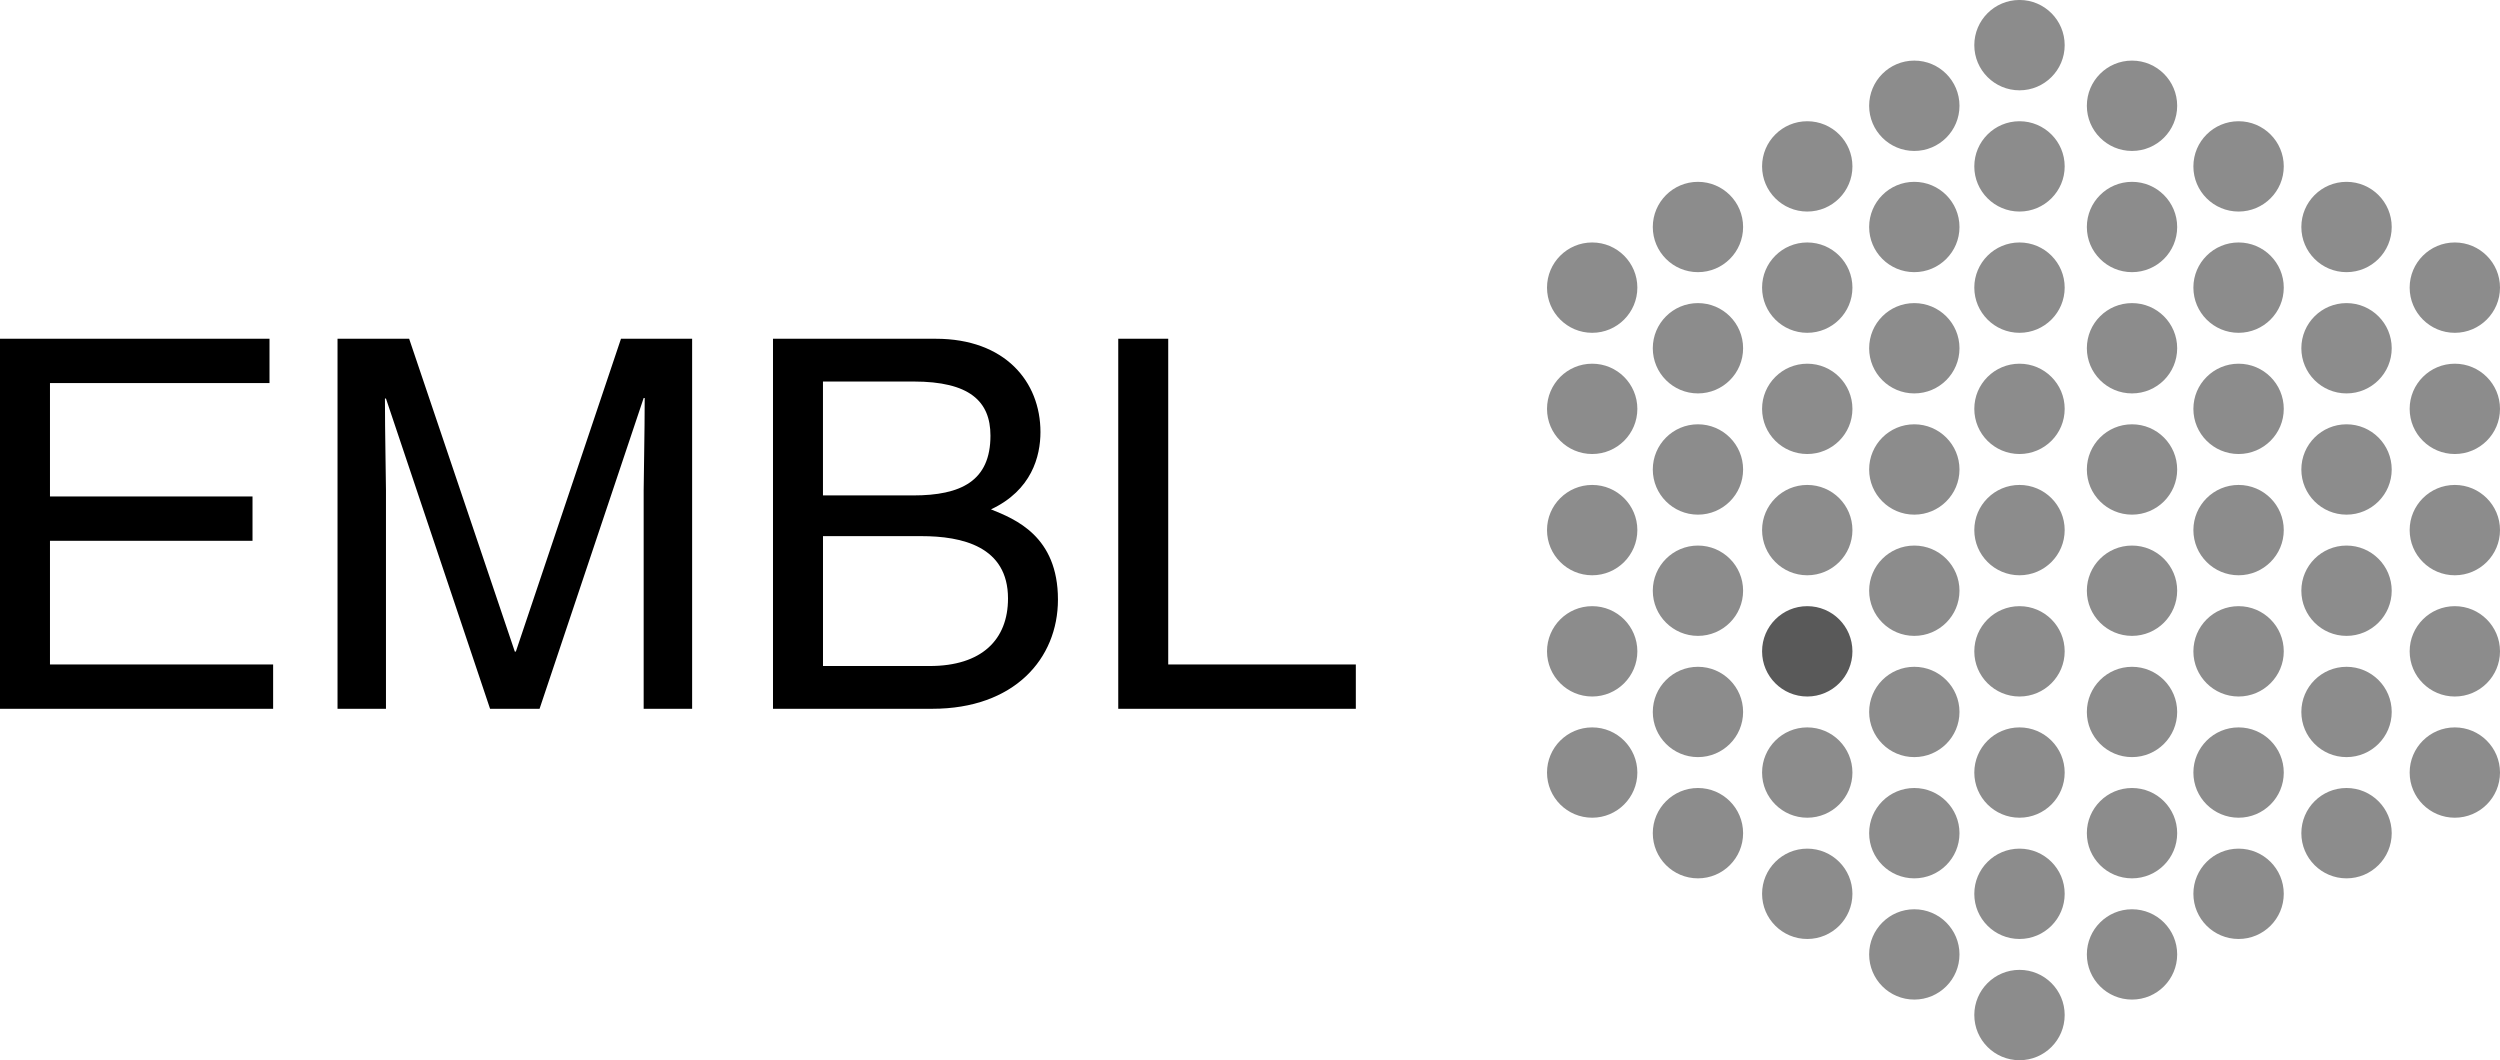 <?xml version="1.0" encoding="UTF-8"?>
<svg xmlns="http://www.w3.org/2000/svg" xmlns:xlink="http://www.w3.org/1999/xlink" width="350pt" height="148.43pt" viewBox="0 0 350 148.43" version="1.1">
<defs>
<clipPath id="clip1">
  <path d="M 216 0 L 350 0 L 350 148.43 L 216 148.43 Z M 216 0 "/>
</clipPath>
<clipPath id="clip3">
  <path d="M 0 0 L 134 0 L 134 148.43 L 0 148.43 Z M 0 0 "/>
</clipPath>
<clipPath id="clip2">
  <rect width="134" height="149"/>
</clipPath>
<g id="surface5" clip-path="url(#clip2)">
<g clip-path="url(#clip3)" clip-rule="nonzero">
<path style=" stroke:none;fill-rule:nonzero;fill:rgb(55%,55%,55%);fill-opacity:1;" d="M 0.582 91.188 C 0.582 94.676 3.414 97.512 6.906 97.512 C 10.398 97.512 13.23 94.676 13.23 91.188 C 13.23 87.695 10.398 84.863 6.906 84.863 C 3.414 84.863 0.582 87.695 0.582 91.188 M 0.582 74.211 C 0.582 77.703 3.414 80.539 6.906 80.539 C 10.398 80.539 13.23 77.703 13.23 74.211 C 13.23 70.723 10.398 67.891 6.906 67.891 C 3.414 67.891 0.582 70.723 0.582 74.211 M 0.582 57.242 C 0.582 60.734 3.414 63.562 6.906 63.562 C 10.398 63.562 13.23 60.734 13.23 57.242 C 13.23 53.75 10.398 50.918 6.906 50.918 C 3.414 50.918 0.582 53.75 0.582 57.242 M 0.582 40.266 C 0.582 43.758 3.414 46.594 6.906 46.594 C 10.398 46.594 13.23 43.758 13.23 40.266 C 13.23 36.777 10.398 33.945 6.906 33.945 C 3.414 33.945 0.582 36.777 0.582 40.266 M 15.391 116.648 C 15.391 120.141 18.223 122.969 21.711 122.969 C 25.207 122.969 28.035 120.141 28.035 116.648 C 28.035 113.156 25.207 110.32 21.711 110.32 C 18.223 110.32 15.391 113.152 15.391 116.648 M 15.391 99.672 C 15.391 103.164 18.223 105.996 21.711 105.996 C 25.207 105.996 28.035 103.164 28.035 99.672 C 28.035 96.184 25.207 93.352 21.711 93.352 C 18.223 93.352 15.391 96.184 15.391 99.672 M 15.391 82.699 C 15.391 86.191 18.223 89.023 21.711 89.023 C 25.207 89.023 28.035 86.191 28.035 82.699 C 28.035 79.207 25.207 76.379 21.711 76.379 C 18.223 76.379 15.391 79.207 15.391 82.699 M 15.391 65.73 C 15.391 69.219 18.223 72.051 21.711 72.051 C 25.207 72.051 28.035 69.219 28.035 65.73 C 28.035 62.238 25.207 59.402 21.711 59.402 C 18.223 59.402 15.391 62.234 15.391 65.73 M 15.391 48.754 C 15.391 52.246 18.223 55.078 21.711 55.078 C 25.207 55.078 28.035 52.246 28.035 48.754 C 28.035 45.262 25.207 42.434 21.711 42.434 C 18.223 42.434 15.391 45.262 15.391 48.754 M 15.391 31.781 C 15.391 35.273 18.223 38.102 21.711 38.102 C 25.207 38.102 28.035 35.273 28.035 31.781 C 28.035 28.289 25.207 25.457 21.711 25.457 C 18.223 25.457 15.391 28.289 15.391 31.781 M 30.691 125.133 C 30.691 128.625 33.523 131.457 37.016 131.457 C 40.512 131.457 43.34 128.625 43.34 125.133 C 43.34 121.645 40.512 118.809 37.016 118.809 C 33.523 118.809 30.691 121.645 30.691 125.133 M 30.691 108.16 C 30.691 111.652 33.523 114.48 37.016 114.48 C 40.512 114.48 43.34 111.652 43.34 108.16 C 43.34 104.668 40.512 101.836 37.016 101.836 C 33.523 101.836 30.691 104.668 30.691 108.16 M 30.691 74.211 C 30.691 77.703 33.523 80.539 37.016 80.539 C 40.512 80.539 43.34 77.703 43.34 74.211 C 43.34 70.723 40.512 67.891 37.016 67.891 C 33.523 67.891 30.691 70.723 30.691 74.211 M 30.691 57.242 C 30.691 60.734 33.523 63.562 37.016 63.562 C 40.512 63.562 43.34 60.734 43.34 57.242 C 43.34 53.75 40.512 50.918 37.016 50.918 C 33.523 50.918 30.691 53.75 30.691 57.242 M 30.691 40.266 C 30.691 43.758 33.523 46.594 37.016 46.594 C 40.512 46.594 43.34 43.758 43.34 40.266 C 43.34 36.777 40.512 33.945 37.016 33.945 C 33.523 33.945 30.691 36.777 30.691 40.266 M 30.691 23.293 C 30.691 26.785 33.523 29.617 37.016 29.617 C 40.512 29.617 43.34 26.785 43.34 23.293 C 43.34 19.801 40.512 16.973 37.016 16.973 C 33.523 16.973 30.691 19.801 30.691 23.293 M 45.68 133.621 C 45.68 137.109 48.508 139.941 52 139.941 C 55.496 139.941 58.328 137.109 58.328 133.621 C 58.328 130.129 55.496 127.297 52 127.297 C 48.508 127.297 45.68 130.129 45.68 133.621 M 45.68 116.648 C 45.68 120.141 48.508 122.969 52 122.969 C 55.496 122.969 58.328 120.141 58.328 116.648 C 58.328 113.156 55.496 110.32 52 110.32 C 48.508 110.32 45.68 113.152 45.68 116.648 M 45.68 99.672 C 45.68 103.164 48.508 105.996 52 105.996 C 55.496 105.996 58.328 103.164 58.328 99.672 C 58.328 96.184 55.496 93.352 52 93.352 C 48.508 93.352 45.68 96.184 45.68 99.672 M 45.68 82.699 C 45.68 86.191 48.508 89.023 52 89.023 C 55.496 89.023 58.328 86.191 58.328 82.699 C 58.328 79.207 55.496 76.379 52 76.379 C 48.508 76.379 45.68 79.207 45.68 82.699 M 45.68 65.73 C 45.68 69.219 48.508 72.051 52 72.051 C 55.496 72.051 58.328 69.219 58.328 65.73 C 58.328 62.238 55.496 59.402 52 59.402 C 48.508 59.402 45.68 62.234 45.68 65.73 M 45.68 48.754 C 45.68 52.246 48.508 55.078 52 55.078 C 55.496 55.078 58.328 52.246 58.328 48.754 C 58.328 45.262 55.496 42.434 52 42.434 C 48.508 42.434 45.68 45.262 45.68 48.754 M 45.68 31.781 C 45.68 35.273 48.508 38.102 52 38.102 C 55.496 38.102 58.328 35.273 58.328 31.781 C 58.328 28.289 55.496 25.457 52 25.457 C 48.508 25.457 45.68 28.289 45.68 31.781 M 45.68 14.809 C 45.68 18.301 48.508 21.133 52 21.133 C 55.496 21.133 58.328 18.301 58.328 14.809 C 58.328 11.316 55.496 8.484 52 8.484 C 48.508 8.484 45.68 11.316 45.68 14.809 M 121.352 108.16 C 121.352 111.652 124.184 114.48 127.672 114.48 C 131.164 114.48 134 111.652 134 108.16 C 134 104.668 131.164 101.836 127.672 101.836 C 124.184 101.836 121.352 104.668 121.352 108.16 M 121.352 91.188 C 121.352 94.676 124.184 97.512 127.672 97.512 C 131.164 97.512 134 94.676 134 91.188 C 134 87.695 131.164 84.863 127.672 84.863 C 124.184 84.863 121.352 87.695 121.352 91.188 M 121.352 74.211 C 121.352 77.703 124.184 80.539 127.672 80.539 C 131.164 80.539 134 77.703 134 74.211 C 134 70.723 131.164 67.891 127.672 67.891 C 124.184 67.891 121.352 70.723 121.352 74.211 M 121.352 57.242 C 121.352 60.734 124.184 63.562 127.672 63.562 C 131.164 63.562 134 60.734 134 57.242 C 134 53.75 131.164 50.918 127.672 50.918 C 124.184 50.918 121.352 53.75 121.352 57.242 M 121.352 40.266 C 121.352 43.758 124.184 46.594 127.672 46.594 C 131.164 46.594 134 43.758 134 40.266 C 134 36.777 131.164 33.945 127.672 33.945 C 124.184 33.945 121.352 36.777 121.352 40.266 M 106.188 116.648 C 106.188 120.141 109.02 122.969 112.512 122.969 C 116.008 122.969 118.84 120.141 118.84 116.648 C 118.84 113.156 116.008 110.32 112.512 110.32 C 109.02 110.32 106.188 113.152 106.188 116.648 M 106.188 99.672 C 106.188 103.164 109.02 105.996 112.512 105.996 C 116.008 105.996 118.84 103.164 118.84 99.672 C 118.84 96.184 116.008 93.352 112.512 93.352 C 109.02 93.352 106.188 96.184 106.188 99.672 M 106.188 82.699 C 106.188 86.191 109.02 89.023 112.512 89.023 C 116.008 89.023 118.84 86.191 118.84 82.699 C 118.84 79.207 116.008 76.379 112.512 76.379 C 109.02 76.379 106.188 79.207 106.188 82.699 M 106.188 65.73 C 106.188 69.219 109.02 72.051 112.512 72.051 C 116.008 72.051 118.84 69.219 118.84 65.73 C 118.84 62.238 116.008 59.402 112.512 59.402 C 109.02 59.402 106.188 62.234 106.188 65.73 M 106.188 48.754 C 106.188 52.246 109.02 55.078 112.512 55.078 C 116.008 55.078 118.84 52.246 118.84 48.754 C 118.84 45.262 116.008 42.434 112.512 42.434 C 109.02 42.434 106.188 45.262 106.188 48.754 M 106.188 31.781 C 106.188 35.273 109.02 38.102 112.512 38.102 C 116.008 38.102 118.84 35.273 118.84 31.781 C 118.84 28.289 116.008 25.457 112.512 25.457 C 109.02 25.457 106.188 28.289 106.188 31.781 M 91.074 125.133 C 91.074 128.625 93.91 131.457 97.402 131.457 C 100.895 131.457 103.727 128.625 103.727 125.133 C 103.727 121.645 100.895 118.809 97.402 118.809 C 93.91 118.809 91.074 121.645 91.074 125.133 M 91.074 108.16 C 91.074 111.652 93.91 114.48 97.402 114.48 C 100.895 114.48 103.727 111.652 103.727 108.16 C 103.727 104.668 100.895 101.836 97.402 101.836 C 93.91 101.836 91.074 104.668 91.074 108.16 M 91.074 91.188 C 91.074 94.676 93.91 97.512 97.402 97.512 C 100.895 97.512 103.727 94.676 103.727 91.188 C 103.727 87.695 100.895 84.863 97.402 84.863 C 93.91 84.863 91.074 87.695 91.074 91.188 M 91.074 74.211 C 91.074 77.703 93.91 80.539 97.402 80.539 C 100.895 80.539 103.727 77.703 103.727 74.211 C 103.727 70.723 100.895 67.891 97.402 67.891 C 93.91 67.891 91.074 70.723 91.074 74.211 M 91.074 57.242 C 91.074 60.734 93.91 63.562 97.402 63.562 C 100.895 63.562 103.727 60.734 103.727 57.242 C 103.727 53.75 100.895 50.918 97.402 50.918 C 93.91 50.918 91.074 53.75 91.074 57.242 M 91.074 40.266 C 91.074 43.758 93.91 46.594 97.402 46.594 C 100.895 46.594 103.727 43.758 103.727 40.266 C 103.727 36.777 100.895 33.945 97.402 33.945 C 93.91 33.945 91.074 36.777 91.074 40.266 M 91.074 23.293 C 91.074 26.785 93.91 29.617 97.402 29.617 C 100.895 29.617 103.727 26.785 103.727 23.293 C 103.727 19.801 100.895 16.973 97.402 16.973 C 93.91 16.973 91.074 19.801 91.074 23.293 M 76.16 133.621 C 76.16 137.109 78.988 139.941 82.48 139.941 C 85.977 139.941 88.805 137.109 88.805 133.621 C 88.805 130.129 85.977 127.297 82.48 127.297 C 78.988 127.297 76.16 130.129 76.16 133.621 M 76.16 116.648 C 76.16 120.141 78.988 122.969 82.48 122.969 C 85.977 122.969 88.805 120.141 88.805 116.648 C 88.805 113.156 85.977 110.32 82.48 110.32 C 78.988 110.32 76.16 113.152 76.16 116.648 M 76.16 99.672 C 76.16 103.164 78.988 105.996 82.48 105.996 C 85.977 105.996 88.805 103.164 88.805 99.672 C 88.805 96.184 85.977 93.352 82.48 93.352 C 78.988 93.352 76.16 96.184 76.16 99.672 M 76.16 82.699 C 76.16 86.191 78.988 89.023 82.48 89.023 C 85.977 89.023 88.805 86.191 88.805 82.699 C 88.805 79.207 85.977 76.379 82.48 76.379 C 78.988 76.379 76.16 79.207 76.16 82.699 M 76.16 65.73 C 76.16 69.219 78.988 72.051 82.48 72.051 C 85.977 72.051 88.805 69.219 88.805 65.73 C 88.805 62.238 85.977 59.402 82.48 59.402 C 78.988 59.402 76.16 62.234 76.16 65.73 M 76.16 48.754 C 76.16 52.246 78.988 55.078 82.48 55.078 C 85.977 55.078 88.805 52.246 88.805 48.754 C 88.805 45.262 85.977 42.434 82.48 42.434 C 78.988 42.434 76.16 45.262 76.16 48.754 M 76.16 31.781 C 76.16 35.273 78.988 38.102 82.48 38.102 C 85.977 38.102 88.805 35.273 88.805 31.781 C 88.805 28.289 85.977 25.457 82.48 25.457 C 78.988 25.457 76.16 28.289 76.16 31.781 M 76.16 14.809 C 76.16 18.301 78.988 21.133 82.48 21.133 C 85.977 21.133 88.805 18.301 88.805 14.809 C 88.805 11.316 85.977 8.484 82.48 8.484 C 78.988 8.484 76.16 11.316 76.16 14.809 M 60.402 142.105 C 60.402 145.602 63.238 148.43 66.73 148.43 C 70.223 148.43 73.055 145.602 73.055 142.105 C 73.055 138.613 70.223 135.781 66.73 135.781 C 63.238 135.781 60.402 138.613 60.402 142.105 M 60.402 125.133 C 60.402 128.625 63.238 131.457 66.73 131.457 C 70.223 131.457 73.055 128.625 73.055 125.133 C 73.055 121.645 70.223 118.809 66.73 118.809 C 63.238 118.809 60.402 121.645 60.402 125.133 M 60.402 108.16 C 60.402 111.652 63.238 114.48 66.73 114.48 C 70.223 114.48 73.055 111.652 73.055 108.16 C 73.055 104.668 70.223 101.836 66.73 101.836 C 63.238 101.836 60.402 104.668 60.402 108.16 M 60.402 91.188 C 60.402 94.676 63.238 97.512 66.73 97.512 C 70.223 97.512 73.055 94.676 73.055 91.188 C 73.055 87.695 70.223 84.863 66.73 84.863 C 63.238 84.863 60.402 87.695 60.402 91.188 M 60.402 74.211 C 60.402 77.703 63.238 80.539 66.73 80.539 C 70.223 80.539 73.055 77.703 73.055 74.211 C 73.055 70.723 70.223 67.891 66.73 67.891 C 63.238 67.891 60.402 70.723 60.402 74.211 M 60.402 57.242 C 60.402 60.734 63.238 63.562 66.73 63.562 C 70.223 63.562 73.055 60.734 73.055 57.242 C 73.055 53.75 70.223 50.918 66.73 50.918 C 63.238 50.918 60.402 53.75 60.402 57.242 M 60.402 40.266 C 60.402 43.758 63.238 46.594 66.73 46.594 C 70.223 46.594 73.055 43.758 73.055 40.266 C 73.055 36.777 70.223 33.945 66.73 33.945 C 63.238 33.945 60.402 36.777 60.402 40.266 M 60.402 23.293 C 60.402 26.785 63.238 29.617 66.73 29.617 C 70.223 29.617 73.055 26.785 73.055 23.293 C 73.055 19.801 70.223 16.973 66.73 16.973 C 63.238 16.973 60.402 19.801 60.402 23.293 M 60.402 6.32 C 60.402 9.812 63.238 12.645 66.73 12.645 C 70.223 12.645 73.055 9.812 73.055 6.32 C 73.055 2.828 70.223 -0.004 66.73 -0.004 C 63.238 -0.004 60.402 2.828 60.402 6.32 M 0.582 108.16 C 0.582 104.668 3.414 101.836 6.906 101.836 C 10.398 101.836 13.23 104.668 13.23 108.16 C 13.23 111.652 10.398 114.48 6.906 114.48 C 3.414 114.48 0.582 111.652 0.582 108.16 "/>
</g>
</g>
</defs>
<g id="surface1">
<g clip-path="url(#clip1)" clip-rule="nonzero">
<use xlink:href="#surface5" transform="matrix(1,0,0,1,216,0)"/>
</g>
<path style=" stroke:none;fill-rule:nonzero;fill:rgb(35%,35%,35%);fill-opacity:1;" d="M 246.691 91.188 C 246.691 87.695 249.523 84.863 253.016 84.863 C 256.512 84.863 259.34 87.695 259.34 91.188 C 259.34 94.676 256.512 97.512 253.016 97.512 C 249.523 97.512 246.691 94.676 246.691 91.188 "/>
<path style=" stroke:none;fill-rule:nonzero;fill:rgb(0%,0%,0%);fill-opacity:1;" d="M 163.551 47.426 L 156.555 47.426 L 156.555 99.23 L 189.816 99.23 L 189.816 93.027 L 163.551 93.027 Z M 115.215 69.359 L 127.844 69.359 C 134.555 69.359 138.664 67.336 138.664 60.992 C 138.664 56.156 135.711 53.414 127.914 53.414 L 115.215 53.414 Z M 108.219 47.426 L 131.016 47.426 C 140.684 47.426 145.664 53.414 145.664 60.488 C 145.664 63.879 144.438 68.641 138.738 71.309 C 142.133 72.68 148.113 75.059 148.113 83.938 C 148.113 92.23 141.984 99.23 130.512 99.23 L 108.219 99.23 Z M 115.215 93.242 L 130.152 93.242 C 137.438 93.242 141.121 89.559 141.121 83.789 C 141.121 76.5 134.695 75.059 128.996 75.059 L 115.219 75.059 L 115.219 93.242 Z M 96.898 99.23 L 96.898 47.426 L 86.938 47.426 L 72.219 91.223 L 72.074 91.223 L 57.281 47.426 L 47.254 47.426 L 47.254 99.23 L 54.035 99.23 L 54.035 68.637 C 54.035 67.121 53.891 60.559 53.891 55.797 L 54.035 55.797 L 68.609 99.23 L 75.539 99.23 L 90.113 55.723 L 90.258 55.723 C 90.258 60.559 90.113 67.121 90.113 68.637 L 90.113 99.23 Z M 38.238 99.23 L 0 99.23 L 0 47.426 L 37.73 47.426 L 37.73 53.633 L 6.996 53.633 L 6.996 69.504 L 35.352 69.504 L 35.352 75.711 L 6.996 75.711 L 6.996 93.027 L 38.238 93.027 L 38.238 99.23 "/>
</g>
</svg>

